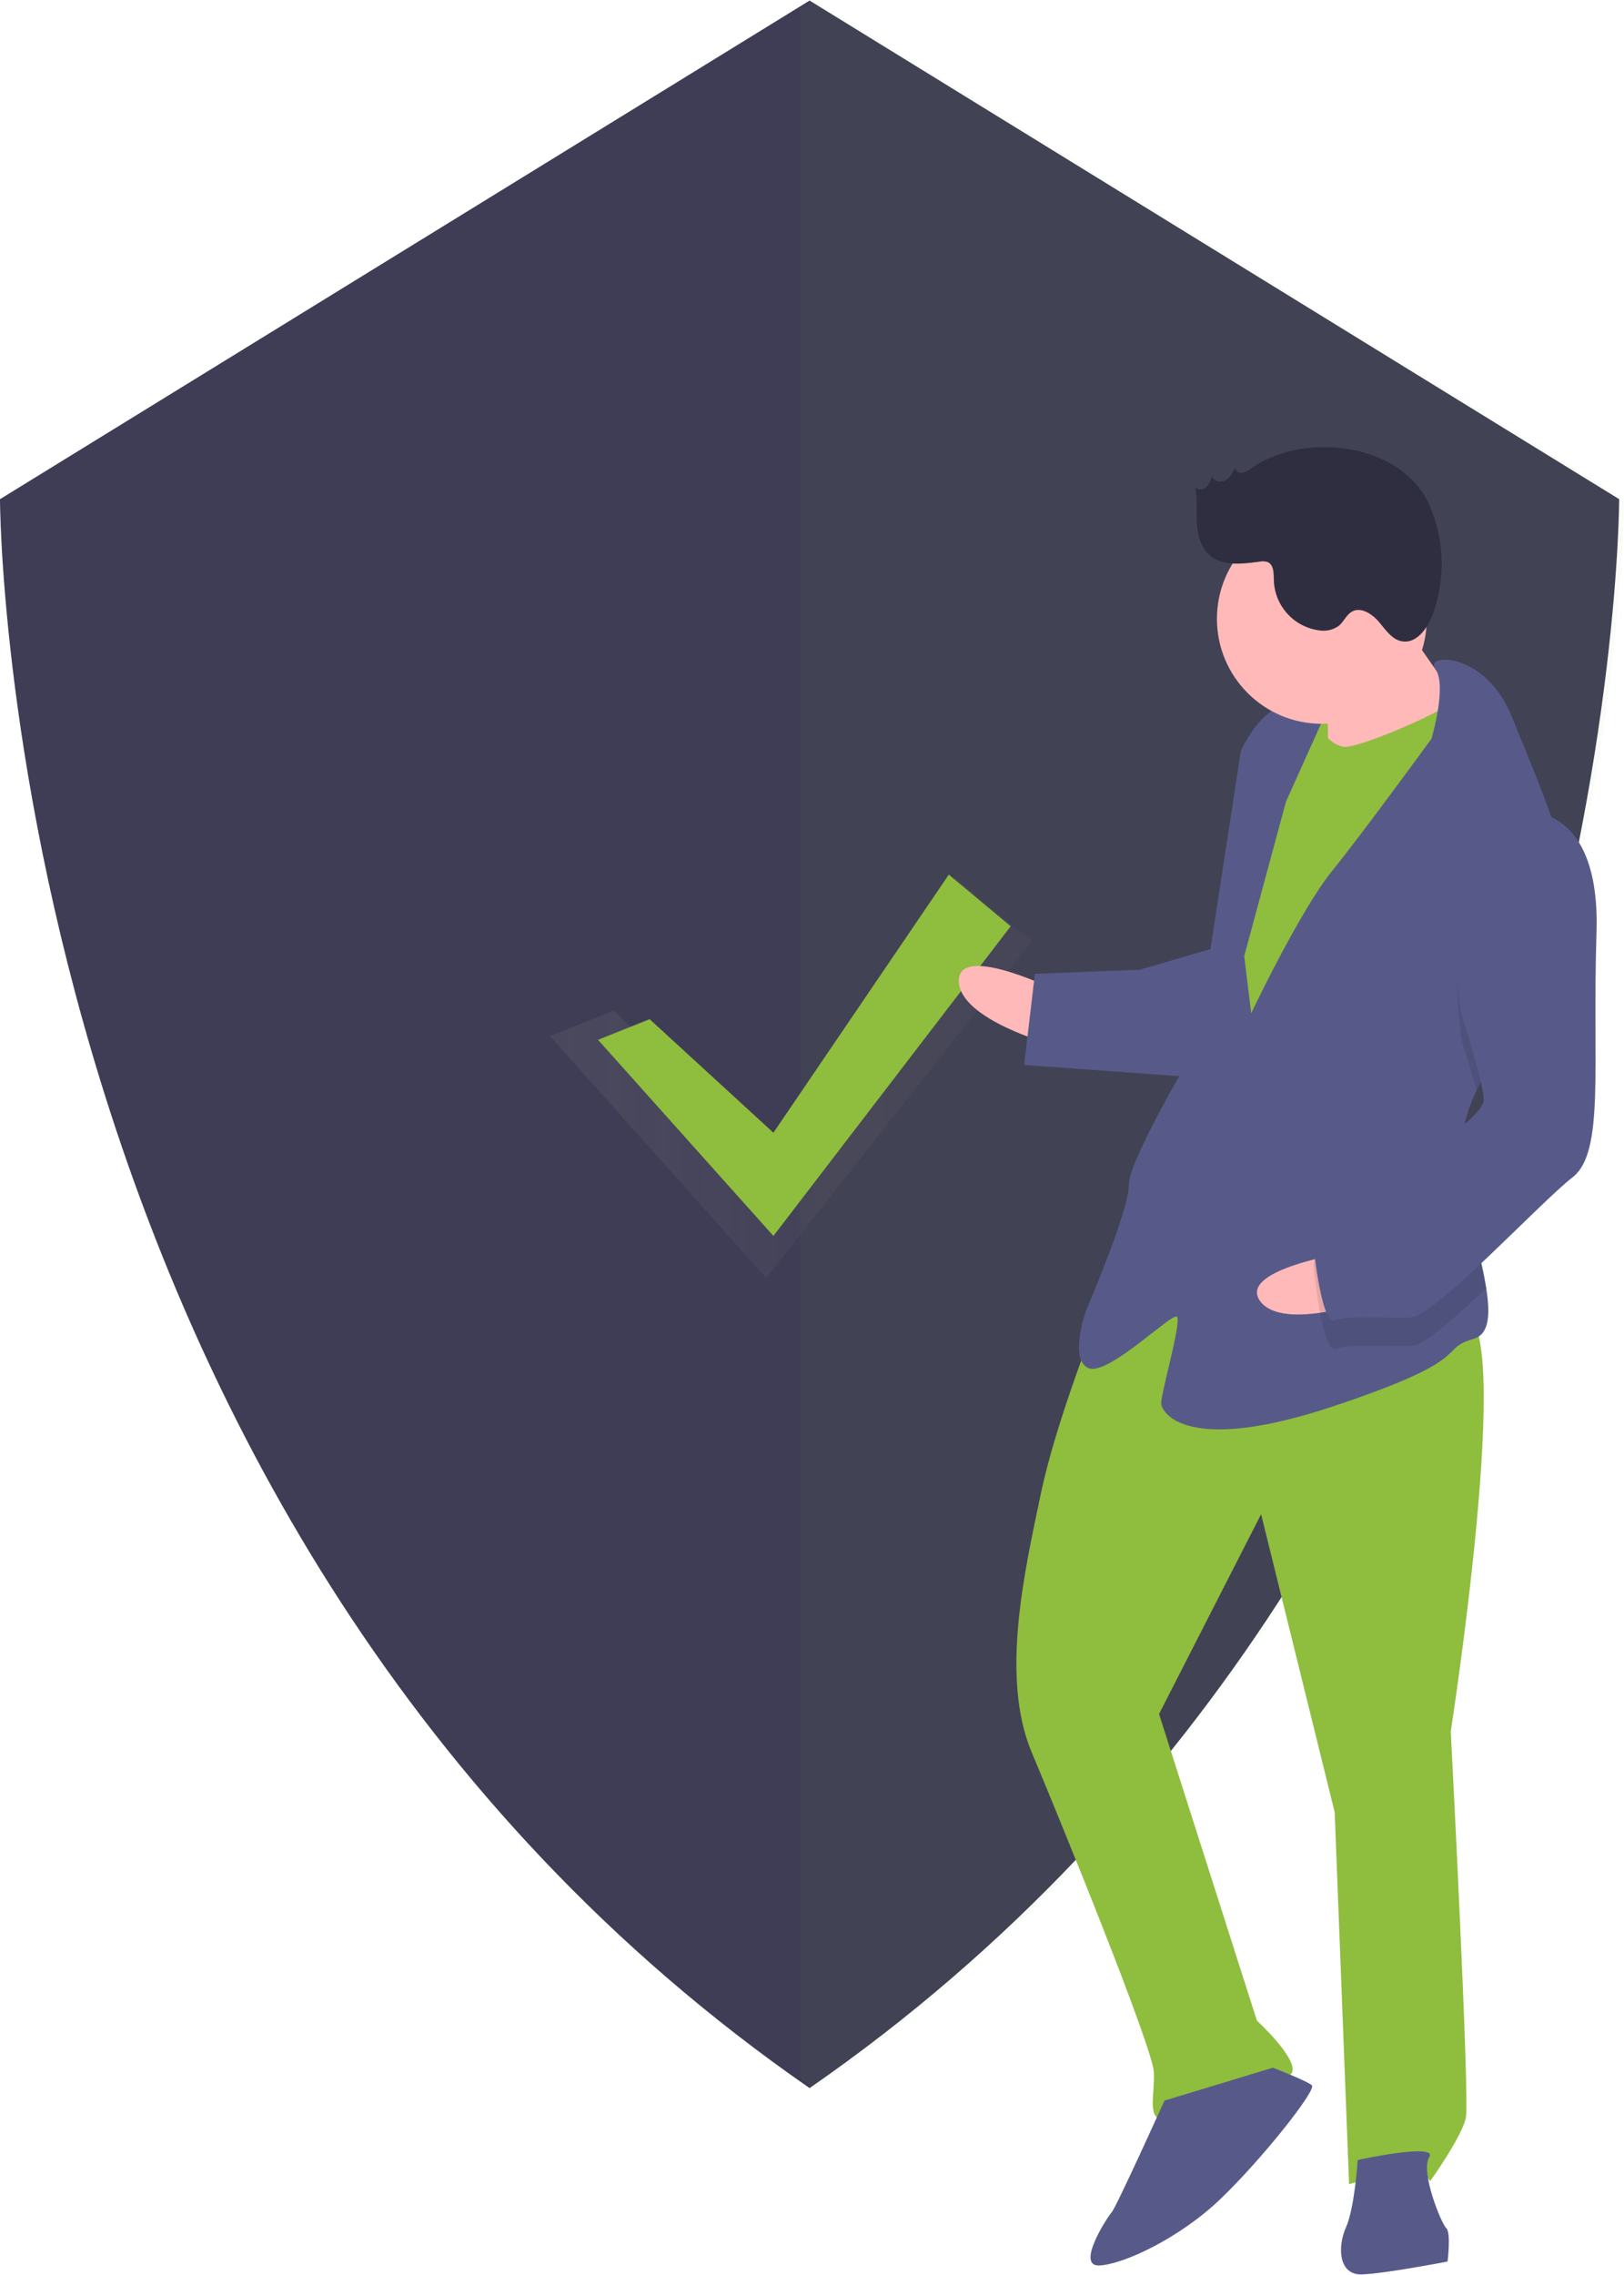 <?xml version="1.0"?>
<svg xmlns="http://www.w3.org/2000/svg" xmlns:xlink="http://www.w3.org/1999/xlink" id="f921693e-33a8-40f4-b606-3710578972cc" viewBox="0 0 541.01 757.04" width="380" height="532"><defs><style>.cls-1{fill:#3f3d56;}.cls-2,.cls-5{fill:#8fbd3e;}.cls-2{opacity:0.04;}.cls-2,.cls-8{isolation:isolate;}.cls-3{opacity:0.7;}.cls-4{fill:url(#Unbenannter_Verlauf);}.cls-6{fill:#ffb9b9;}.cls-7{fill:#575a89;}.cls-8{opacity:0.1;}.cls-9{fill:#2f2e41;}</style><linearGradient id="Unbenannter_Verlauf" x1="344.92" y1="398.6" x2="505.4" y2="398.6" gradientTransform="matrix(1, 0, 0, -1, -161.7, 757.25)" gradientUnits="userSpaceOnUse"><stop offset="0" stop-color="gray" stop-opacity="0.25"/><stop offset="0.54" stop-color="gray" stop-opacity="0.12"/><stop offset="1" stop-color="gray" stop-opacity="0.1"/></linearGradient></defs><path class="cls-1" d="M431.4,10.75l-269.7,166s0,342.31,269.7,529c269.7-186.72,269.7-529,269.7-529Z" transform="translate(-161.7 -10.75)"/><path class="cls-2" d="M433,10.75l-4.61,2.83V702.51c1.53,1.08,3.06,2.17,4.61,3.24,269.7-186.72,269.7-529,269.7-529Z" transform="translate(-161.7 -10.75)"/><g class="cls-3"><polygon class="cls-4" points="204.41 336.32 255.25 382.93 318.28 292 343.7 313.19 255.25 425.3 183.22 344.8 204.41 336.32"/></g><polygon class="cls-5" points="216.41 339.12 257.65 376.93 316.08 291 336.7 308.19 257.65 411.3 199.22 346 216.41 339.12"/><rect class="cls-5" x="589.99" y="239.69" width="22.24" height="28.6" transform="translate(-171.09 12.74) rotate(-2.22)"/><path class="cls-6" d="M511.41,339.35s-30.78-14.71-30.29-2,31,21,31,21Z" transform="translate(-161.7 -10.75)"/><path class="cls-5" d="M528.3,446.81S513.78,482.35,508.41,508s-13.54,60.94-3,86,40.4,98.6,40.7,106.54-2.56,16,3.79,15.75,40.91-11.12,42.31-16-11.79-17-11.79-17L547.82,581.2l34-66.51,24.51,99.22,4.8,123.83s23.57-7.28,27-1c0,0,10.56-14.72,11.9-21.13S645,587,645,587s21.63-139.16,4.17-138.49S563.33,407.29,528.3,446.81Z" transform="translate(-161.7 -10.75)"/><path class="cls-7" d="M549.63,709.91S533.52,745.52,532,747.16s-12,18-4.08,17.65,26.68-9,40.47-22.24,32-36.22,30.34-37.74-13-5.86-13-5.86Z" transform="translate(-161.7 -10.75)"/><path class="cls-7" d="M614,729.68s-1,15.93-3.9,22.41-2.56,16,5.38,15.69,28.45-4.29,28.45-4.29,1.22-9.58-.43-11.11-8.68-18.74-5.68-23.63S614,729.68,614,729.68Z" transform="translate(-161.7 -10.75)"/><path class="cls-6" d="M625.74,212.49s16.92,26.38,23.51,32.48-12,19.54-12,19.54L604.08,269s.41-30.23-1.3-33.34S625.74,212.49,625.74,212.49Z" transform="translate(-161.7 -10.75)"/><path class="cls-5" d="M596.86,247s6.85,12.45,13.2,12.21,39.19-14.24,40.6-19.07,10.88,34.56,10.88,34.56L581.16,416.14l-19.6-13.55,9.5-83,7.8-44.82Z" transform="translate(-161.7 -10.75)"/><path class="cls-7" d="M653.62,373.58c-3.21,6.71-5.21,13.7-4.93,20.86,0,.32,0,.64,0,1,.76,14.69,6.18,31.68,8.12,44,1.41,8.87,1,15.34-4.18,16.86-12.58,3.66,1.83,6.29-46.83,22.48s-57.15,2.22-57.27-1,6.89-27.29,5.24-28.82-23.07,20-29.55,17.05-.74-19.05-.74-19.05,14.59-34,14.28-41.9,22.09-45.37,22.09-45.37l15.23-99.17s5.86-12.94,13.74-14.84,14.41,2.62,14.41,2.62L590.1,277.47l-13.91,51.42,2.33,19s16.17-34,26.79-47.15,33.26-44.22,33.26-44.22,5.29-17.83,1.3-23.17,16.64-6.14,25.44,15.78c4.67,11.61,12.24,28.94,17,45.06,4.23,14.29,6.23,27.65,2,35.29C677.93,341.13,661.83,356.46,653.62,373.58Z" transform="translate(-161.7 -10.75)"/><path class="cls-8" d="M684.33,329.47c-6.4,11.66-22.5,27-30.71,44.11-2.14-7.72-4.76-15.71-4.76-15.71s-10-53.67,19.64-67.54a19.89,19.89,0,0,1,13.79,3.85C686.52,308.47,688.52,321.83,684.33,329.47Z" transform="translate(-161.7 -10.75)"/><path class="cls-7" d="M566.54,326.08l-25.15,7.34-34.93,1.35-3.59,30.35,57.4,4.13S574.6,329,566.54,326.08Z" transform="translate(-161.7 -10.75)"/><path class="cls-6" d="M607.56,428.12s-33.65,5.59-26,15.71,37.49-.52,37.49-.52Z" transform="translate(-161.7 -10.75)"/><path class="cls-8" d="M648.74,395.4c.76,14.69,6.18,31.68,8.12,44-10.72,10.15-20.92,19.1-24.76,19.24-7.94.31-20.7-.78-25.4,1s-7.46-28.33-7.46-28.33,2.81-9.65,15.32-14.9C623,412.88,639.21,403.24,648.74,395.4Z" transform="translate(-161.7 -10.75)"/><path class="cls-7" d="M668.13,280.81s26.87-4.23,25.42,40.35,2.83,73-8,81.39-45.9,46.3-53.84,46.61-20.7-.79-25.4,1-7.46-28.32-7.46-28.32,2.81-9.65,15.33-14.91S656.2,383,656,376.67s-7.46-28.33-7.46-28.33S638.46,294.68,668.13,280.81Z" transform="translate(-161.7 -10.75)"/><circle class="cls-6" cx="440.35" cy="205.84" r="34.95"/><path class="cls-9" d="M578.51,166.49a6.67,6.67,0,0,1-2.94,1.48,2.1,2.1,0,0,1-2.43-1.68c-.8,1.65-1.7,3.42-3.33,4.27s-4.16.14-4.4-1.69a7.64,7.64,0,0,1-1.77,3.75c-1,1-2.85,1.21-3.73.12.71,3.91.27,7.93.49,11.89s1.29,8.17,4.28,10.78c4.37,3.81,10.94,2.87,16.69,2.15a5,5,0,0,1,2.62.14c2.15.92,2,3.91,2.08,6.25a17.38,17.38,0,0,0,15.21,16.5,8.75,8.75,0,0,0,6.48-1.58c1.63-1.38,2.46-3.64,4.33-4.68,3-1.69,6.73.78,9,3.45s4.41,6,7.86,6.46c4.56.65,8-4,9.73-8.27a48.2,48.2,0,0,0-1-37.47C628.17,157.62,595.66,154.34,578.51,166.49Z" transform="translate(-161.7 -10.75)"/></svg>
